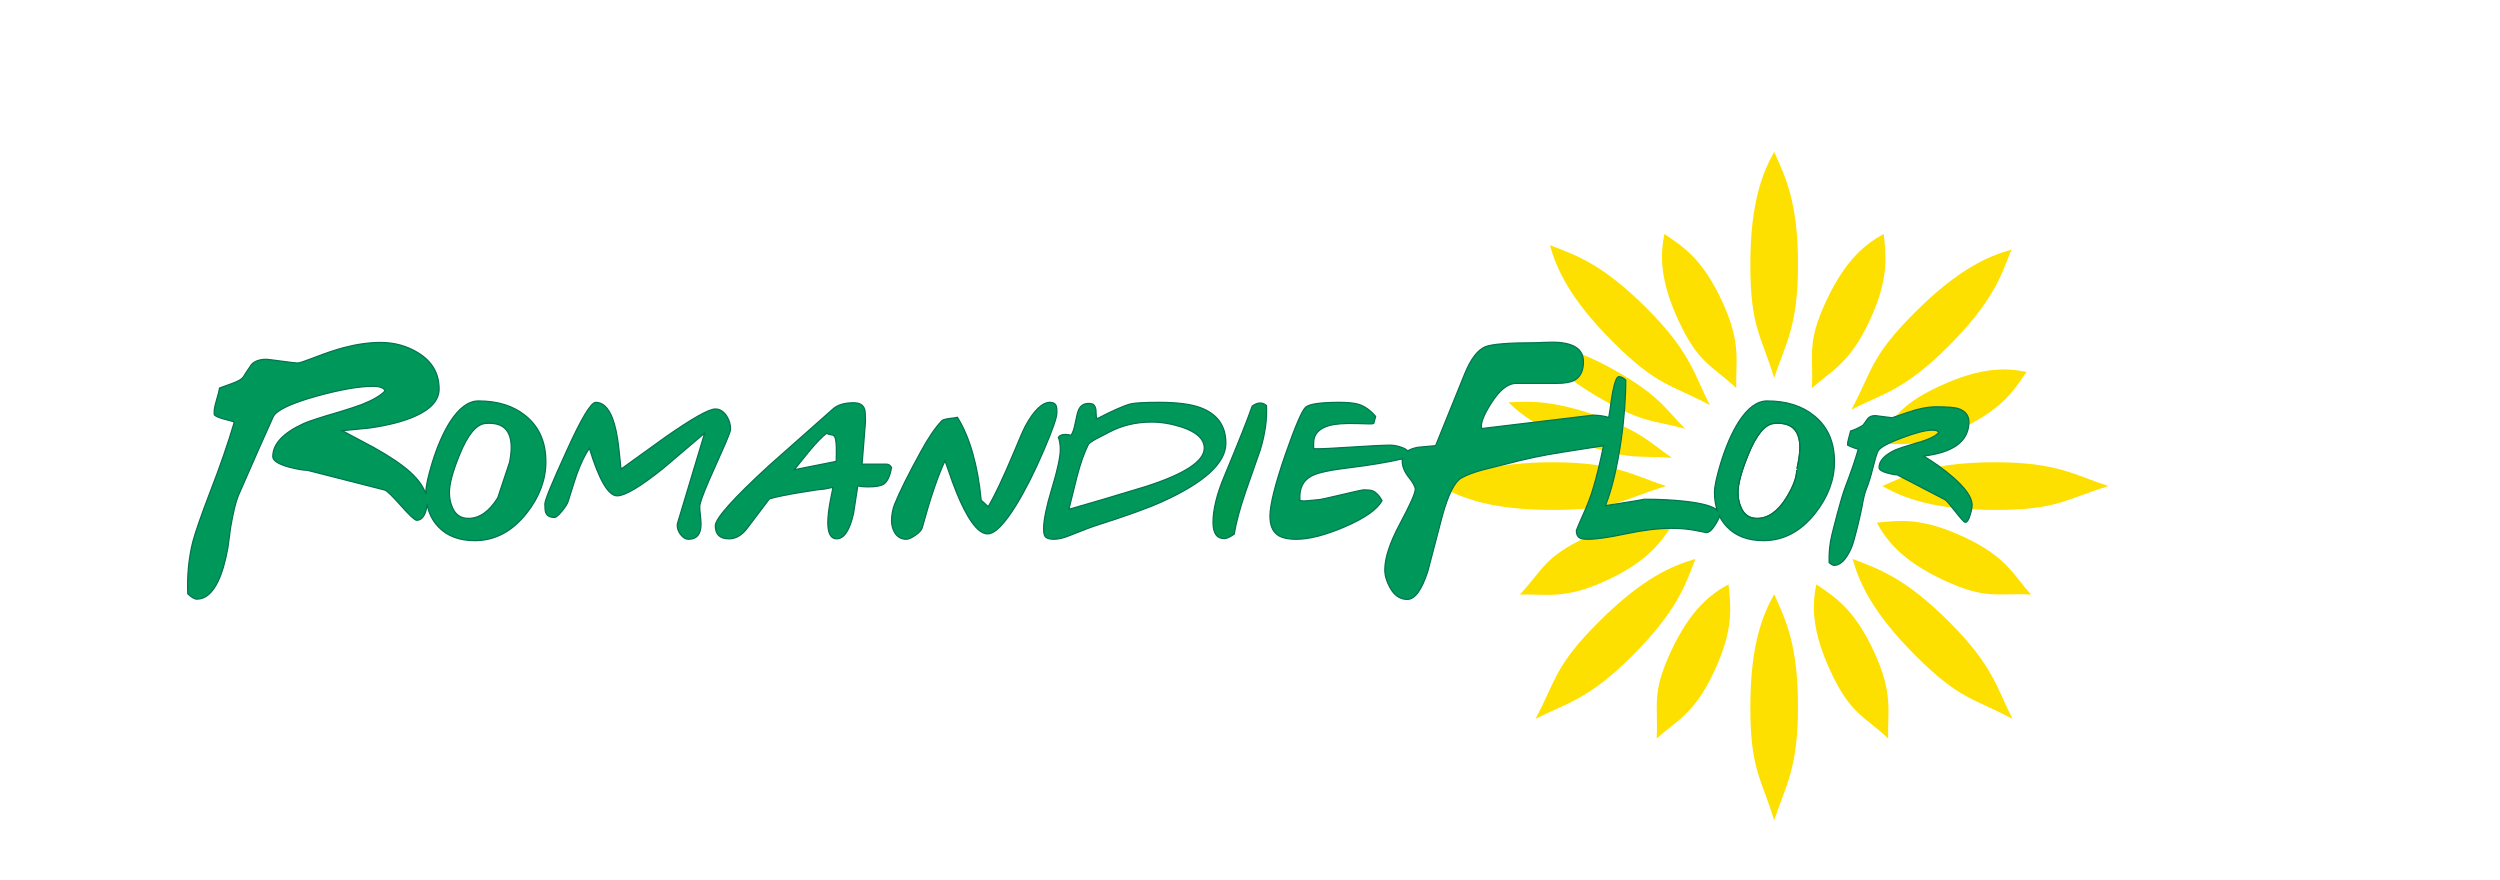 <svg width="1986" height="699" viewBox="0 0 1986 699" fill="none" xmlns="http://www.w3.org/2000/svg">
<path d="M1428.34 210.437C1428.34 260.053 1417.77 274.294 1409.4 300.276C1399.27 266.805 1390.47 260.053 1390.47 210.437C1390.47 160.821 1400.15 137.33 1409.4 120.598C1418.65 141.296 1428.34 160.821 1428.34 210.437Z" fill="#FEE000"/>
<path d="M1428.34 561.871C1428.34 611.487 1417.77 625.728 1409.4 651.71C1399.27 618.239 1390.47 611.487 1390.47 561.871C1390.47 512.255 1400.15 488.764 1409.4 472.031C1418.65 492.729 1428.34 512.255 1428.34 561.871Z" fill="#FEE000"/>
<path d="M1585.11 367.215C1634.73 367.215 1648.97 377.783 1674.95 386.152C1641.48 396.282 1634.73 405.09 1585.11 405.09C1535.5 405.09 1512.01 395.402 1495.28 386.152C1515.97 376.903 1535.5 367.215 1585.11 367.215Z" fill="#FEE000"/>
<path d="M1548.59 494.162C1583.67 529.248 1586.27 546.789 1598.73 571.079C1567.9 554.576 1556.9 556.03 1521.81 520.944C1486.73 485.859 1476.97 462.4 1471.68 444.027C1492.85 452.124 1513.51 459.08 1548.59 494.165L1548.59 494.162Z" fill="#FEE000"/>
<path d="M1308.14 244.897C1343.23 279.982 1345.82 297.523 1358.28 321.814C1327.45 305.31 1316.45 306.764 1281.37 271.679C1246.28 236.593 1236.52 213.134 1231.23 194.762C1252.41 202.859 1273.06 209.814 1308.15 244.9L1308.14 244.897Z" fill="#FEE000"/>
<path d="M1296.7 520.942C1261.61 556.027 1244.07 558.622 1219.78 571.079C1236.28 540.249 1234.83 529.248 1269.91 494.162C1305 459.077 1328.46 449.32 1346.83 444.027C1338.73 465.201 1331.78 485.859 1296.7 520.944V520.942Z" fill="#FEE000"/>
<path d="M1547.71 275.199C1512.63 310.285 1495.09 312.879 1470.8 325.337C1487.3 294.507 1485.85 283.505 1520.93 248.42C1556.01 213.335 1579.47 203.578 1597.84 198.285C1589.75 219.459 1582.79 240.114 1547.71 275.199Z" fill="#FEE000"/>
<path d="M1560.18 426.596C1594 442.366 1599.24 456.472 1613.41 472.313C1586.32 470.857 1578 476.691 1544.18 460.922C1510.36 445.153 1498.45 428.907 1490.95 415.205C1508.97 413.402 1526.37 410.827 1560.18 426.596Z" fill="#FEE000"/>
<path d="M1276.58 460.922C1242.77 476.691 1228.59 471.639 1207.35 472.313C1225.88 452.495 1226.76 442.366 1260.58 426.596C1294.4 410.827 1314.5 412.143 1329.81 415.205C1319.61 430.166 1310.4 445.15 1276.58 460.922Z" fill="#FEE000"/>
<path d="M1556.66 341.137C1522.84 356.906 1508.67 351.854 1487.43 352.528C1505.96 332.71 1506.84 322.58 1540.66 306.811C1574.47 291.042 1594.58 292.358 1609.89 295.42C1599.69 310.381 1590.48 325.364 1556.66 341.137Z" fill="#FEE000"/>
<path d="M1361.75 533.416C1345.98 567.234 1331.87 572.472 1316.03 586.647C1317.49 559.553 1311.66 551.229 1327.42 517.411C1343.19 483.593 1359.44 471.677 1373.14 464.18C1374.94 482.197 1377.52 499.598 1361.75 533.416Z" fill="#FEE000"/>
<path d="M1485.05 255.088C1469.29 288.906 1455.18 294.144 1439.34 308.319C1440.8 281.224 1434.96 272.901 1450.73 239.083C1466.5 205.265 1482.75 193.349 1496.45 185.852C1498.25 203.869 1500.82 221.269 1485.05 255.088Z" fill="#FEE000"/>
<path d="M1488.57 517.407C1504.34 551.225 1499.29 565.398 1499.97 586.643C1480.15 568.113 1470.02 567.23 1454.25 533.412C1438.48 499.594 1439.8 479.489 1442.86 464.176C1457.82 474.374 1472.8 483.586 1488.57 517.407Z" fill="#FEE000"/>
<path d="M1367.91 239.079C1383.68 272.897 1378.63 287.07 1379.3 308.315C1359.49 289.785 1349.36 288.902 1333.59 255.084C1317.82 221.266 1319.14 201.161 1322.2 185.848C1337.16 196.046 1352.14 205.261 1367.91 239.079Z" fill="#FEE000"/>
<path d="M1267.27 329.759C1303.11 341.919 1311.15 352.034 1328.15 363.649C1301.81 361.796 1295.06 365.664 1259.21 353.505C1223.37 341.345 1208.45 329.515 1198.33 319.615C1215.25 318.89 1231.42 317.599 1267.27 329.759Z" fill="#FEE000"/>
<path d="M1285.37 295.617C1318.21 314.448 1324.15 325.92 1338.59 340.588C1313.11 333.704 1305.74 336.201 1272.9 317.37C1240.06 298.541 1227.71 284.062 1219.68 272.398C1236.42 274.942 1252.53 276.785 1285.37 295.617Z" fill="#FEE000"/>
<path d="M1233.7 367.215C1283.31 367.215 1297.55 377.783 1323.53 386.152C1290.06 396.282 1283.31 405.09 1233.7 405.09C1184.08 405.09 1160.59 395.402 1143.86 386.152C1164.56 376.903 1184.08 367.215 1233.7 367.215Z" fill="#FEE000"/>
<path d="M395.404 395.507C388.606 406.377 380.854 411.81 372.132 411.81C365.782 411.81 361.421 408.636 359.041 402.297C357.688 399.008 357.006 395.315 357.006 391.255C357.006 384.346 359.724 374.259 365.168 361.01C371.619 345.155 378.474 336.943 385.725 336.372C399.315 335.243 406.112 341.573 406.112 355.413C406.112 358.814 405.679 362.71 404.825 367.137L395.407 395.51L395.404 395.507ZM417.486 330.254C407.864 322.438 395.404 318.519 380.108 318.519C372.187 318.519 364.646 324.075 357.516 335.177C352.077 343.787 347.321 354.725 343.244 367.977C339.955 378.846 338.313 386.539 338.313 391.078C338.313 391.708 338.358 392.299 338.384 392.918C336.675 387.015 332.432 380.991 325.657 374.847C319.003 368.903 309.447 362.461 296.981 355.522C288.627 351.147 280.284 346.668 271.918 342.138C279.005 341.447 286.158 340.733 293.38 340.022C308.384 337.895 320.485 334.781 329.689 330.67C342.43 325.001 348.806 317.796 348.806 309.003C348.806 296.688 343.284 287.135 332.234 280.334C323.324 274.818 313.338 272.051 302.303 272.051C293.099 272.051 283.182 273.476 272.566 276.306C266.187 278.006 258.466 280.621 249.411 284.15C242.055 286.989 237.734 288.405 236.461 288.405C235.326 288.405 231.114 287.918 223.823 286.928C216.532 285.931 212.461 285.432 211.615 285.432C206.231 285.432 202.269 286.845 199.714 289.687C197.455 292.944 195.256 296.261 193.134 299.67C191.999 301.238 189.166 302.844 184.636 304.544C177.982 307.087 174.582 308.372 174.444 308.372C174.444 309.083 173.524 312.615 171.68 318.995C170.402 323.238 169.909 326.638 170.195 329.182C170.333 330.171 172.532 331.309 176.781 332.591C182.3 333.996 185.419 334.922 186.122 335.349C181.167 352.202 174.725 370.816 166.798 391.198C159.719 409.751 155.186 422.777 153.208 430.277C149.948 443.171 148.609 456.971 149.168 471.696C152.144 474.526 154.553 475.951 156.393 475.951C163.045 475.951 168.636 471.269 173.168 461.916C176.425 455.138 179.046 446.213 181.024 435.163C181.732 429.922 182.449 424.62 183.157 419.236C185.267 406.922 187.329 398.435 189.307 393.753C201.91 364.86 211.111 344.062 216.914 331.309C219.184 326.088 230.647 320.552 251.321 314.743C270.295 309.51 285.232 306.887 296.133 306.887C301.795 306.887 305.052 308.097 305.901 310.499C302.506 314.172 296.351 317.796 287.431 321.337C283.32 322.894 277.305 324.869 269.375 327.281C255.214 331.384 245.874 334.426 241.341 336.41C224.921 343.919 216.71 352.704 216.71 362.736C216.71 365.861 220.959 368.628 229.451 371.031C235.965 372.728 240.842 373.574 244.11 373.574L305.703 389.286C307.257 389.713 311.503 393.824 318.438 401.6C325.379 409.407 329.557 413.292 330.97 413.292C333.8 413.292 335.993 411.532 337.55 407.98C338.51 405.709 339.041 403.174 339.187 400.387C340.56 407.613 343.588 413.679 348.344 418.605C355.248 425.85 364.881 429.475 377.224 429.475C393.079 429.475 406.726 422.278 418.168 407.911C428.478 394.874 433.63 381.157 433.63 366.779C433.63 351.155 428.252 338.976 417.486 330.254Z" fill="#00975A"/>
<path d="M395.404 395.507C388.606 406.377 380.854 411.81 372.132 411.81C365.782 411.81 361.421 408.636 359.041 402.297C357.688 399.008 357.006 395.315 357.006 391.255C357.006 384.346 359.724 374.259 365.168 361.01C371.619 345.155 378.474 336.943 385.725 336.372C399.315 335.243 406.112 341.573 406.112 355.413C406.112 358.814 405.679 362.71 404.825 367.137L395.407 395.51L395.404 395.507ZM417.486 330.254C407.864 322.438 395.404 318.519 380.108 318.519C372.187 318.519 364.646 324.075 357.516 335.177C352.077 343.787 347.321 354.725 343.244 367.977C339.955 378.846 338.313 386.539 338.313 391.078C338.313 391.708 338.358 392.299 338.384 392.918C336.675 387.015 332.432 380.991 325.657 374.847C319.003 368.903 309.447 362.461 296.981 355.522C288.627 351.147 280.284 346.668 271.918 342.138C279.005 341.447 286.158 340.733 293.38 340.022C308.384 337.895 320.485 334.781 329.689 330.67C342.43 325.001 348.806 317.796 348.806 309.003C348.806 296.688 343.284 287.135 332.234 280.334C323.324 274.818 313.338 272.051 302.303 272.051C293.099 272.051 283.182 273.476 272.566 276.306C266.187 278.006 258.466 280.621 249.411 284.15C242.055 286.989 237.734 288.405 236.461 288.405C235.326 288.405 231.114 287.918 223.823 286.928C216.532 285.931 212.461 285.432 211.615 285.432C206.231 285.432 202.269 286.845 199.714 289.687C197.455 292.944 195.256 296.261 193.134 299.67C191.999 301.238 189.166 302.844 184.636 304.544C177.982 307.087 174.582 308.372 174.444 308.372C174.444 309.083 173.524 312.615 171.68 318.995C170.402 323.238 169.909 326.638 170.195 329.182C170.333 330.171 172.532 331.309 176.781 332.591C182.3 333.996 185.419 334.922 186.122 335.349C181.167 352.202 174.725 370.816 166.798 391.198C159.719 409.751 155.186 422.777 153.208 430.277C149.948 443.171 148.609 456.971 149.168 471.696C152.144 474.526 154.553 475.951 156.393 475.951C163.045 475.951 168.636 471.269 173.168 461.916C176.425 455.138 179.046 446.213 181.024 435.163C181.732 429.922 182.449 424.62 183.157 419.236C185.267 406.922 187.329 398.435 189.307 393.753C201.91 364.86 211.111 344.062 216.914 331.309C219.184 326.088 230.647 320.552 251.321 314.743C270.295 309.51 285.232 306.887 296.133 306.887C301.795 306.887 305.052 308.097 305.901 310.499C302.506 314.172 296.351 317.796 287.431 321.337C283.32 322.894 277.305 324.869 269.375 327.281C255.214 331.384 245.874 334.426 241.341 336.41C224.921 343.919 216.71 352.704 216.71 362.736C216.71 365.861 220.959 368.628 229.451 371.031C235.965 372.728 240.842 373.574 244.11 373.574L305.703 389.286C307.257 389.713 311.503 393.824 318.438 401.6C325.379 409.407 329.557 413.292 330.97 413.292C333.8 413.292 335.993 411.532 337.55 407.98C338.51 405.709 339.041 403.174 339.187 400.387C340.56 407.613 343.588 413.679 348.344 418.605C355.248 425.85 364.881 429.475 377.224 429.475C393.079 429.475 406.726 422.278 418.168 407.911C428.478 394.874 433.63 381.157 433.63 366.779C433.63 351.155 428.252 338.976 417.486 330.254Z" stroke="#00744F" stroke-width="0.989"/>
<path d="M567.75 371.458C574.895 355.715 578.969 346.139 579.993 342.73C580.222 342.059 580.328 341.336 580.328 340.542C580.328 337.133 579.31 333.795 577.275 330.507C574.78 326.782 571.779 324.899 568.264 324.899C563.169 324.899 549.912 332.379 528.509 347.328C516.729 355.827 505.008 364.262 493.334 372.64C492.769 367.206 492.198 361.831 491.633 356.509C490.504 346.19 488.798 338.099 486.539 332.198C483.253 323.824 478.835 319.629 473.279 319.629C469.425 319.629 461.621 332.706 449.838 358.88C438.51 383.569 432.848 397.389 432.848 400.342C432.848 403.851 433.077 406.131 433.524 407.129C434.43 409.743 436.755 411.037 440.491 411.037C441.738 411.037 443.717 409.376 446.44 406.031C449.161 402.69 450.807 400.047 451.372 398.131C455.219 385.788 457.487 378.704 458.161 376.895C461.105 368.631 464.448 361.658 468.178 356.002C475.893 381.25 483.25 393.88 490.28 393.88C496.504 393.88 508.744 386.574 526.97 371.969C537.624 362.903 548.269 353.843 558.911 344.788C559.258 344.329 559.542 344.054 559.766 343.922C559.995 343.922 559.826 344.565 559.261 345.806L538.36 415.291C538.125 415.974 538.013 416.708 538.013 417.499C538.013 419.994 538.948 422.436 540.823 424.807C542.695 427.19 544.699 428.38 546.858 428.38C553.533 428.38 556.887 424.352 556.887 416.309C556.887 414.721 556.718 412.413 556.374 409.348C556.027 406.286 555.867 404.19 555.867 403.06C555.867 401.807 555.973 400.852 556.208 400.17C557.226 395.752 561.076 386.175 567.748 371.461" fill="#00975A"/>
<path d="M567.75 371.458C574.895 355.715 578.969 346.139 579.993 342.73C580.222 342.059 580.328 341.336 580.328 340.542C580.328 337.133 579.31 333.795 577.275 330.507C574.78 326.782 571.779 324.899 568.264 324.899C563.169 324.899 549.912 332.379 528.509 347.328C516.729 355.827 505.008 364.262 493.334 372.64C492.769 367.206 492.198 361.831 491.633 356.509C490.504 346.19 488.798 338.099 486.539 332.198C483.253 323.824 478.835 319.629 473.279 319.629C469.425 319.629 461.621 332.706 449.838 358.88C438.51 383.569 432.848 397.389 432.848 400.342C432.848 403.851 433.077 406.131 433.524 407.129C434.43 409.743 436.755 411.037 440.491 411.037C441.738 411.037 443.717 409.376 446.44 406.031C449.161 402.69 450.807 400.047 451.372 398.131C455.219 385.788 457.487 378.704 458.161 376.895C461.105 368.631 464.448 361.658 468.178 356.002C475.893 381.25 483.25 393.88 490.28 393.88C496.504 393.88 508.744 386.574 526.97 371.969C537.624 362.903 548.269 353.843 558.911 344.788C559.258 344.329 559.542 344.054 559.766 343.922C559.995 343.922 559.826 344.565 559.261 345.806L538.36 415.291C538.125 415.974 538.013 416.708 538.013 417.499C538.013 419.994 538.948 422.436 540.823 424.807C542.695 427.19 544.699 428.38 546.858 428.38C553.533 428.38 556.887 424.352 556.887 416.309C556.887 414.721 556.718 412.413 556.374 409.348C556.027 406.286 555.867 404.19 555.867 403.06C555.867 401.807 555.973 400.852 556.208 400.17C557.226 395.752 561.076 386.175 567.748 371.461L567.75 371.458Z" stroke="#00744F" stroke-width="0.989"/>
<path d="M664.255 366.533L630.963 373.159C635.034 368.17 639.054 363.176 643.027 358.198C648.793 351.3 653.383 346.598 656.792 344.103C657.463 344.786 658.819 345.233 660.863 345.457C662.334 345.569 663.295 346.698 663.745 348.854C664.427 351.796 664.605 357.688 664.258 366.53M703.843 368.732H684.817L687.535 334.926C687.535 329.716 687.312 326.427 686.859 325.074C685.729 321.665 682.833 319.965 678.183 319.965C670.829 319.965 665.33 321.622 661.718 324.899C644.837 339.857 627.958 354.798 611.074 369.759C582.536 395.921 568.264 411.891 568.264 417.68C568.264 424.59 571.893 428.031 579.138 428.031C584.118 428.031 588.648 425.599 592.72 420.722C596.252 415.971 599.761 411.329 603.262 406.802C606.777 402.264 609.44 398.763 611.249 396.26C617.132 394.568 625.797 392.811 637.25 390.987C646.766 389.399 652.317 388.616 653.888 388.616C654.349 388.616 655.708 388.361 657.973 387.853C660.238 387.346 661.483 387.202 661.718 387.426C661.718 387.091 661.03 390.46 659.668 397.541C658.309 404.615 657.632 410.487 657.632 415.117C657.632 423.727 659.952 428.031 664.602 428.031C670.494 428.031 674.966 421.365 678.025 407.984C679.155 400.615 680.29 393.258 681.426 385.901C683.349 386.46 686.182 386.747 689.912 386.747C695.921 386.747 700.053 385.964 702.318 384.375C705.039 382.331 707.02 378.036 708.267 371.462C707.249 369.538 705.778 368.632 703.846 368.735" fill="#00975A"/>
<path d="M664.255 366.533L630.963 373.159C635.034 368.17 639.054 363.176 643.027 358.198C648.793 351.3 653.383 346.598 656.792 344.103C657.463 344.786 658.819 345.233 660.863 345.457C662.334 345.569 663.295 346.698 663.745 348.854C664.427 351.796 664.605 357.688 664.258 366.53L664.255 366.533ZM703.843 368.732H684.817L687.535 334.926C687.535 329.716 687.312 326.427 686.859 325.074C685.729 321.665 682.833 319.965 678.183 319.965C670.829 319.965 665.33 321.622 661.718 324.899C644.837 339.857 627.958 354.798 611.074 369.759C582.536 395.921 568.264 411.891 568.264 417.68C568.264 424.59 571.893 428.031 579.138 428.031C584.118 428.031 588.648 425.599 592.72 420.722C596.252 415.971 599.761 411.329 603.262 406.802C606.777 402.264 609.44 398.763 611.249 396.26C617.132 394.568 625.797 392.811 637.25 390.987C646.766 389.399 652.317 388.616 653.888 388.616C654.349 388.616 655.708 388.361 657.973 387.853C660.238 387.346 661.483 387.202 661.718 387.426C661.718 387.091 661.03 390.46 659.668 397.541C658.309 404.615 657.632 410.487 657.632 415.117C657.632 423.727 659.952 428.031 664.602 428.031C670.494 428.031 674.966 421.365 678.025 407.984C679.155 400.615 680.29 393.258 681.426 385.901C683.349 386.46 686.182 386.747 689.912 386.747C695.921 386.747 700.053 385.964 702.318 384.375C705.039 382.331 707.02 378.036 708.267 371.462C707.249 369.538 705.778 368.632 703.846 368.735L703.843 368.732Z" stroke="#00744F" stroke-width="0.989"/>
<path d="M839.604 327.789C839.604 325.183 839.48 323.586 839.254 323.038C838.583 320.767 836.874 319.629 834.159 319.629C827.926 319.629 821.364 325.968 814.454 338.658C812.866 341.723 809.64 349.14 804.772 360.936C796.945 379.509 790.388 393.369 785.061 402.55C782.567 400.167 780.695 398.47 779.445 397.441C776.738 369.474 770.451 347.503 760.6 331.528C759.917 331.743 757.543 332.098 753.461 332.545C750.625 332.993 748.871 333.572 748.194 334.254C742.985 339.679 737.437 347.839 731.542 358.708C721.691 376.608 714.73 390.602 710.644 400.678C709.068 404.757 708.268 409.124 708.268 413.763C708.268 417.04 709.065 420.102 710.644 422.944C712.8 426.568 715.911 428.377 719.991 428.377C721.691 428.377 724.071 427.319 727.124 425.232C730.178 423.136 731.992 421.183 732.563 419.371C739.131 395.353 745.186 377.577 750.743 366.025C752.672 371.685 754.651 377.35 756.692 383.01C760.875 394.335 764.955 403.341 768.92 410.027C774.465 419.432 779.68 424.111 784.551 424.111C790.213 424.111 797.745 416.539 807.152 401.346C814.626 389.123 822.049 374.397 829.414 357.18C836.201 341.333 839.609 331.525 839.609 327.789" fill="#00975A"/>
<path d="M839.604 327.789C839.604 325.183 839.48 323.586 839.254 323.038C838.583 320.767 836.874 319.629 834.159 319.629C827.926 319.629 821.364 325.968 814.454 338.658C812.866 341.723 809.64 349.14 804.772 360.936C796.945 379.509 790.388 393.369 785.061 402.55C782.567 400.167 780.695 398.47 779.445 397.441C776.738 369.474 770.451 347.503 760.6 331.528C759.917 331.743 757.543 332.098 753.461 332.545C750.625 332.993 748.871 333.572 748.194 334.254C742.985 339.679 737.437 347.839 731.542 358.708C721.691 376.608 714.73 390.602 710.644 400.678C709.068 404.757 708.268 409.124 708.268 413.763C708.268 417.04 709.065 420.102 710.644 422.944C712.8 426.568 715.911 428.377 719.991 428.377C721.691 428.377 724.071 427.319 727.124 425.232C730.178 423.136 731.992 421.183 732.563 419.371C739.131 395.353 745.186 377.577 750.743 366.025C752.672 371.685 754.651 377.35 756.692 383.01C760.875 394.335 764.955 403.341 768.92 410.027C774.465 419.432 779.68 424.111 784.551 424.111C790.213 424.111 797.745 416.539 807.152 401.346C814.626 389.123 822.049 374.397 829.414 357.18C836.201 341.333 839.609 331.525 839.609 327.789H839.604Z" stroke="#00744F" stroke-width="0.989"/>
<path d="M909.926 386.574C883.085 394.737 862.815 400.738 849.108 404.597C851.261 395.866 853.417 387.205 855.565 378.595C858.285 368.173 861.284 359.677 864.57 353.103C865.14 352.097 867.394 350.508 871.373 348.349C874.768 346.537 878.162 344.788 881.56 343.076C891.534 337.875 902.618 335.272 914.861 335.272C922.564 335.272 930.598 336.637 938.995 339.343C950.765 343.303 956.662 348.86 956.662 356.004C956.662 366.415 941.071 376.611 909.926 386.574ZM973.813 352.094C973.813 338.162 966.963 328.698 953.256 323.709C945.658 320.991 934.913 319.629 920.979 319.629C909.31 319.629 901.781 320.036 898.381 320.83C893.278 322.072 884.272 326.031 871.373 332.706C870.912 331.476 870.691 329.827 870.691 327.792V327.121C870.691 324.159 869.84 322.123 868.137 320.994C866.901 320.647 865.754 320.495 864.733 320.495C861.115 320.495 858.509 322.123 856.929 325.421C856.129 327.121 855.215 330.622 854.206 335.952C853.305 340.705 852.17 343.991 850.808 345.803C849.22 345.344 847.749 345.121 846.396 345.121C843.675 345.121 841.803 345.855 840.779 347.328C841.803 350.158 842.31 353.384 842.31 357.017C842.31 363.02 840.103 373.299 835.685 387.853C831.269 402.406 829.064 413.092 829.064 419.879C829.064 423.053 829.46 425.14 830.246 426.167C831.381 427.643 833.706 428.374 837.218 428.374C840.837 428.374 845.246 427.296 850.464 425.137C859.871 421.289 867.291 418.523 872.729 416.802C896.064 409.342 912.931 403.226 923.35 398.464C956.997 383.179 973.815 367.711 973.815 352.088" fill="#00975A"/>
<path d="M909.926 386.574C883.085 394.737 862.815 400.738 849.108 404.597C851.261 395.866 853.417 387.205 855.565 378.595C858.285 368.173 861.284 359.677 864.57 353.103C865.14 352.097 867.394 350.508 871.373 348.349C874.768 346.537 878.162 344.788 881.56 343.076C891.534 337.875 902.618 335.272 914.861 335.272C922.564 335.272 930.598 336.637 938.995 339.343C950.765 343.303 956.662 348.86 956.662 356.004C956.662 366.415 941.071 376.611 909.926 386.574ZM973.813 352.094C973.813 338.162 966.963 328.698 953.256 323.709C945.658 320.991 934.913 319.629 920.979 319.629C909.31 319.629 901.781 320.036 898.381 320.83C893.278 322.072 884.272 326.031 871.373 332.706C870.912 331.476 870.691 329.827 870.691 327.792V327.121C870.691 324.159 869.84 322.123 868.137 320.994C866.901 320.647 865.754 320.495 864.733 320.495C861.115 320.495 858.509 322.123 856.929 325.421C856.129 327.121 855.215 330.622 854.206 335.952C853.305 340.705 852.17 343.991 850.808 345.803C849.22 345.344 847.749 345.121 846.396 345.121C843.675 345.121 841.803 345.855 840.779 347.328C841.803 350.158 842.31 353.384 842.31 357.017C842.31 363.02 840.103 373.299 835.685 387.853C831.269 402.406 829.064 413.092 829.064 419.879C829.064 423.053 829.46 425.14 830.246 426.167C831.381 427.643 833.706 428.374 837.218 428.374C840.837 428.374 845.246 427.296 850.464 425.137C859.871 421.289 867.291 418.523 872.729 416.802C896.064 409.342 912.931 403.226 923.35 398.464C956.997 383.179 973.815 367.711 973.815 352.088L973.813 352.094Z" stroke="#00744F" stroke-width="0.989"/>
<path d="M1006.09 322.193C1004.5 320.831 1002.86 320.148 1001.16 320.148C999.011 320.148 996.855 320.994 994.708 322.694C991.643 331.74 984.349 350.162 972.786 377.913C966.671 392.403 963.629 404.758 963.629 414.957C963.629 423.567 966.611 427.862 972.626 427.862C974.438 427.862 977.041 426.68 980.441 424.301C982.018 414.896 985.031 403.743 989.438 390.829C993.406 379.736 997.314 368.563 1001.16 357.358C1005.02 344.677 1006.66 332.956 1006.1 322.198" fill="#009650"/>
<path d="M1006.09 322.193C1004.5 320.831 1002.86 320.148 1001.16 320.148C999.011 320.148 996.855 320.994 994.708 322.694C991.643 331.74 984.349 350.162 972.786 377.913C966.671 392.403 963.629 404.758 963.629 414.957C963.629 423.567 966.611 427.862 972.626 427.862C974.438 427.862 977.041 426.68 980.441 424.301C982.018 414.896 985.031 403.743 989.438 390.829C993.406 379.736 997.314 368.563 1001.16 357.358C1005.02 344.677 1006.66 332.956 1006.1 322.198L1006.09 322.193Z" stroke="#00744F" stroke-width="0.989"/>
<path d="M1428.53 367.134C1427.66 371.553 1427.25 373.697 1427.25 373.588C1427.25 379.357 1424.53 386.665 1419.08 395.508C1412.3 406.377 1404.54 411.81 1395.81 411.81C1389.46 411.81 1385.11 408.636 1382.74 402.297C1381.36 399.008 1380.69 395.316 1380.69 391.256C1380.69 384.346 1383.41 374.259 1388.85 361.01C1395.3 345.155 1402.15 336.943 1409.4 336.373C1422.99 335.243 1429.79 341.574 1429.79 355.413C1429.79 358.814 1429.37 362.71 1428.53 367.137M1441.18 330.254C1431.54 322.438 1419.08 318.519 1403.79 318.519C1395.86 318.519 1388.33 324.075 1381.2 335.177C1375.76 343.787 1370.99 354.725 1366.93 367.977C1363.64 378.847 1361.99 386.539 1361.99 391.078C1361.99 396.279 1362.72 400.97 1364.1 405.224C1360.44 401.999 1351.65 399.639 1337.7 398.131C1328.31 397.105 1317.59 396.594 1305.6 396.594C1307.3 396.594 1297.22 398.303 1275.35 401.692C1286.34 374.176 1291.73 327.31 1291.49 301.941C1289.57 300.12 1287.76 299.223 1286.06 299.223C1281.98 299.223 1279.61 321.724 1278.91 325.916C1278.61 327.86 1278.3 329.721 1277.98 331.613C1274.16 330.443 1269.96 329.824 1265.33 329.824L1176.98 340.447C1175.99 336.479 1178.53 329.75 1184.62 320.268C1191.29 309.786 1197.86 304.544 1204.37 304.544H1236.44C1242.95 304.544 1247.77 303.699 1250.87 301.998C1255.56 299.323 1257.88 294.438 1257.88 287.344C1257.88 277.005 1249.53 271.836 1232.83 271.836C1230.98 271.836 1228.58 271.928 1225.62 272.051C1222.65 272.194 1220.73 272.275 1219.88 272.275C1198.64 272.275 1185.33 273.333 1179.94 275.449C1173.86 278.003 1168.4 285.145 1163.6 296.912C1148.3 334.707 1140.6 353.768 1140.45 354.034C1135.78 354.461 1131.18 354.889 1126.63 355.307C1123.08 355.898 1120.31 356.904 1118.24 358.278C1117.41 357.26 1116.04 356.354 1113.96 355.571C1110.5 354.269 1107.13 353.619 1103.85 353.619C1099.64 353.619 1089.74 354.126 1074.11 355.135C1059.15 356.162 1048.97 356.62 1043.54 356.509V351.91C1043.54 345.12 1047.55 340.541 1055.59 338.162C1060.8 336.677 1068.33 336.117 1078.19 336.453C1086.68 336.8 1091.03 336.8 1091.27 336.453L1092.8 330.845C1088.72 325.971 1084.19 322.754 1079.21 321.168C1075.81 320.15 1070.71 319.631 1063.92 319.631C1048.97 319.631 1040.04 320.933 1037.16 323.551C1034.27 326.146 1028.92 338.664 1021.1 361.093C1012.95 384.773 1008.87 401.076 1008.87 410.033C1008.87 416.811 1010.74 421.696 1014.48 424.635C1017.64 427.129 1022.74 428.38 1029.77 428.38C1040.07 428.38 1052.87 425.082 1068.18 418.528C1084.25 411.618 1094.16 404.645 1097.89 397.624C1095.62 393.655 1093.2 391.109 1090.58 389.971C1089.12 389.403 1086.73 389.128 1083.46 389.128C1082.42 389.128 1076.47 390.43 1065.53 393.048C1054.6 395.642 1048.56 396.944 1047.44 396.944C1046.74 396.944 1044.97 397.116 1042.08 397.452C1039.19 397.798 1037.07 397.959 1035.71 397.959C1034.24 397.959 1033.23 397.796 1032.66 397.452C1031.96 388.047 1035.08 381.596 1041.99 378.084C1046.53 375.592 1056.33 373.445 1071.38 371.633C1089.07 369.445 1103.24 367.063 1114.07 364.499C1113.97 365.03 1113.91 365.569 1113.91 366.148C1113.91 370.403 1115.64 374.718 1119.1 379.093C1122.58 383.489 1124.3 386.685 1124.3 388.67C1124.3 391.775 1120.27 400.881 1112.19 415.953C1104.13 431.026 1100.1 443.237 1100.1 452.578C1100.1 457.106 1101.43 461.799 1104.13 466.61C1107.53 472.981 1112.13 476.155 1117.93 476.155C1124.01 476.155 1129.47 468.646 1134.29 453.645C1138.12 439.063 1141.93 424.489 1145.75 409.895C1150.42 392.901 1155.46 382.855 1160.83 379.733C1165.08 377.321 1171.17 375.062 1179.1 372.943C1184.76 371.53 1190.5 370.116 1196.3 368.688C1211.73 364.588 1226.45 361.475 1240.47 359.347C1258.42 356.577 1269.52 354.837 1273.84 354.115C1271.2 367.192 1268.41 378.6 1265.48 388.268C1263.79 394.16 1261.02 401.345 1257.16 409.852C1253.88 417.332 1252.25 421.18 1252.25 421.404C1252.25 424.345 1253.13 426.33 1254.95 427.347C1256.1 428.03 1258.3 428.374 1261.59 428.374C1268.14 428.374 1278.19 426.929 1291.73 424.039C1305.27 421.157 1317.3 419.704 1327.85 419.704C1334.86 419.704 1341.26 420.271 1347.04 421.401C1352.8 422.531 1355.59 423.101 1355.37 423.101C1357.63 423.101 1360.01 421.057 1362.5 416.985C1364.5 413.932 1365.62 411.612 1365.92 409.924C1367.5 413.118 1369.52 416.019 1372.01 418.605C1378.92 425.851 1388.55 429.475 1400.89 429.475C1416.76 429.475 1430.4 422.278 1441.84 407.911C1452.15 394.874 1457.3 381.158 1457.3 366.779C1457.3 351.156 1451.92 338.976 1441.17 330.254" fill="#00975A"/>
<path d="M1428.53 367.134C1427.66 371.553 1427.25 373.697 1427.25 373.588C1427.25 379.357 1424.53 386.665 1419.08 395.508C1412.3 406.377 1404.54 411.81 1395.81 411.81C1389.46 411.81 1385.11 408.636 1382.74 402.297C1381.36 399.008 1380.69 395.316 1380.69 391.256C1380.69 384.346 1383.41 374.259 1388.85 361.01C1395.3 345.155 1402.15 336.943 1409.4 336.373C1422.99 335.243 1429.79 341.574 1429.79 355.413C1429.79 358.814 1429.37 362.71 1428.53 367.137L1428.53 367.134ZM1441.18 330.254C1431.54 322.438 1419.08 318.519 1403.79 318.519C1395.86 318.519 1388.33 324.075 1381.2 335.177C1375.76 343.787 1370.99 354.725 1366.93 367.977C1363.64 378.847 1361.99 386.539 1361.99 391.078C1361.99 396.279 1362.72 400.97 1364.1 405.224C1360.44 401.999 1351.65 399.639 1337.7 398.131C1328.31 397.105 1317.59 396.594 1305.6 396.594C1307.3 396.594 1297.22 398.303 1275.35 401.692C1286.34 374.176 1291.73 327.31 1291.49 301.941C1289.57 300.12 1287.76 299.223 1286.06 299.223C1281.98 299.223 1279.61 321.724 1278.91 325.916C1278.61 327.86 1278.3 329.721 1277.98 331.613C1274.16 330.443 1269.96 329.824 1265.33 329.824L1176.98 340.447C1175.99 336.479 1178.53 329.75 1184.62 320.268C1191.29 309.786 1197.86 304.544 1204.37 304.544H1236.44C1242.95 304.544 1247.77 303.699 1250.87 301.998C1255.56 299.323 1257.88 294.438 1257.88 287.344C1257.88 277.005 1249.53 271.836 1232.83 271.836C1230.98 271.836 1228.58 271.928 1225.62 272.051C1222.65 272.194 1220.73 272.275 1219.88 272.275C1198.64 272.275 1185.33 273.333 1179.94 275.449C1173.86 278.003 1168.4 285.145 1163.6 296.912C1148.3 334.707 1140.6 353.768 1140.45 354.034C1135.78 354.461 1131.18 354.889 1126.63 355.307C1123.08 355.898 1120.31 356.904 1118.24 358.278C1117.41 357.26 1116.04 356.354 1113.96 355.571C1110.5 354.269 1107.13 353.619 1103.85 353.619C1099.64 353.619 1089.74 354.126 1074.11 355.135C1059.15 356.162 1048.97 356.62 1043.54 356.509V351.91C1043.54 345.12 1047.55 340.541 1055.59 338.162C1060.8 336.677 1068.33 336.117 1078.19 336.453C1086.68 336.8 1091.03 336.8 1091.27 336.453L1092.8 330.845C1088.72 325.971 1084.19 322.754 1079.21 321.168C1075.81 320.15 1070.71 319.631 1063.92 319.631C1048.97 319.631 1040.04 320.933 1037.16 323.551C1034.27 326.146 1028.92 338.664 1021.1 361.093C1012.95 384.773 1008.87 401.076 1008.87 410.033C1008.87 416.811 1010.74 421.696 1014.48 424.635C1017.64 427.129 1022.74 428.38 1029.77 428.38C1040.07 428.38 1052.87 425.082 1068.18 418.528C1084.25 411.618 1094.16 404.645 1097.89 397.624C1095.62 393.655 1093.2 391.109 1090.58 389.971C1089.12 389.403 1086.73 389.128 1083.46 389.128C1082.42 389.128 1076.47 390.43 1065.53 393.048C1054.6 395.642 1048.56 396.944 1047.44 396.944C1046.74 396.944 1044.97 397.116 1042.08 397.452C1039.19 397.798 1037.07 397.959 1035.71 397.959C1034.24 397.959 1033.23 397.796 1032.66 397.452C1031.96 388.047 1035.08 381.596 1041.99 378.084C1046.53 375.592 1056.33 373.445 1071.38 371.633C1089.07 369.445 1103.24 367.063 1114.07 364.499C1113.97 365.03 1113.91 365.569 1113.91 366.148C1113.91 370.403 1115.64 374.718 1119.1 379.093C1122.58 383.489 1124.3 386.685 1124.3 388.67C1124.3 391.775 1120.27 400.881 1112.19 415.953C1104.13 431.026 1100.1 443.237 1100.1 452.578C1100.1 457.106 1101.43 461.799 1104.13 466.61C1107.53 472.981 1112.13 476.155 1117.93 476.155C1124.01 476.155 1129.47 468.646 1134.29 453.645C1138.12 439.063 1141.93 424.489 1145.75 409.895C1150.42 392.901 1155.46 382.855 1160.83 379.733C1165.08 377.321 1171.17 375.062 1179.1 372.943C1184.76 371.53 1190.5 370.116 1196.3 368.688C1211.73 364.588 1226.45 361.475 1240.47 359.347C1258.42 356.577 1269.52 354.837 1273.84 354.115C1271.2 367.192 1268.41 378.6 1265.48 388.268C1263.79 394.16 1261.02 401.345 1257.16 409.852C1253.88 417.332 1252.25 421.18 1252.25 421.404C1252.25 424.345 1253.13 426.33 1254.95 427.347C1256.1 428.03 1258.3 428.374 1261.59 428.374C1268.14 428.374 1278.19 426.929 1291.73 424.039C1305.27 421.157 1317.3 419.704 1327.85 419.704C1334.86 419.704 1341.26 420.271 1347.04 421.401C1352.8 422.531 1355.59 423.101 1355.37 423.101C1357.63 423.101 1360.01 421.057 1362.5 416.985C1364.5 413.932 1365.62 411.612 1365.92 409.924C1367.5 413.118 1369.52 416.019 1372.01 418.605C1378.92 425.851 1388.55 429.475 1400.89 429.475C1416.76 429.475 1430.4 422.278 1441.84 407.911C1452.15 394.874 1457.3 381.158 1457.3 366.779C1457.3 351.156 1451.92 338.976 1441.17 330.254H1441.18Z" stroke="#00744F" stroke-width="0.989"/>
<path d="M1409.4 336.369C1402.15 336.94 1395.29 345.152 1388.85 361.007C1383.41 374.256 1380.69 384.343 1380.69 391.252C1380.69 395.312 1381.36 399.005 1382.74 402.294C1385.11 408.633 1389.46 411.807 1395.81 411.807C1404.54 411.807 1412.3 406.374 1419.08 395.504C1424.53 386.662 1427.25 379.354 1427.25 373.585C1427.25 373.697 1427.66 371.549 1428.53 367.131C1429.36 362.704 1429.79 358.808 1429.79 355.407C1429.79 341.568 1422.99 335.237 1409.4 336.367L1409.4 336.369Z" stroke="#007342" stroke-width="0.824"/>
<path d="M1550.84 378.582C1543.81 372.578 1536.21 367.142 1528.06 362.279C1551.17 359.553 1563.18 351.003 1564.08 336.624C1564.53 330.376 1561.53 326.305 1555.08 324.393C1552.02 323.578 1546.42 323.191 1538.26 323.191C1531.58 323.191 1524.07 324.636 1515.75 327.518C1507.43 330.408 1503.2 331.842 1503.08 331.842C1502.52 331.842 1500.29 331.566 1496.37 331.019C1492.48 330.448 1490.29 330.153 1489.84 330.153C1487 330.153 1484.97 330.976 1483.71 332.616C1482.47 334.264 1481.23 335.985 1479.99 337.805C1476.24 340.065 1472.97 341.59 1470.13 342.396C1470.02 342.843 1469.5 344.778 1468.6 348.176C1467.93 350.424 1467.64 352.247 1467.76 353.609C1470.7 355.086 1473.53 356.152 1476.24 356.826C1473.64 365.792 1470.24 375.692 1466.05 386.573C1462.21 396.536 1456.29 420.847 1455.28 424.818C1453.58 431.616 1452.83 438.964 1453.06 446.912C1454.76 448.377 1456.07 449.12 1456.96 449.12C1462.07 449.12 1466.66 444.46 1470.73 435.177C1473.23 429.52 1478.34 407.13 1479.13 402.703C1480.26 396.14 1481.35 391.61 1482.35 389.119C1484.27 384.468 1486.07 378.808 1487.71 372.122C1489.35 365.436 1490.68 360.969 1491.7 358.701C1492.96 355.759 1499.23 352.198 1510.57 348.004C1521.55 343.8 1529.71 341.705 1535.02 341.705C1537.97 341.705 1539.67 342.335 1540.13 343.588C1538.44 345.624 1535.2 347.545 1530.44 349.357C1528.17 350.263 1524.95 351.289 1520.77 352.419C1513.17 354.678 1508.19 356.327 1505.81 357.345C1497.08 361.425 1492.73 366.118 1492.73 371.448C1492.73 373.137 1495 374.614 1499.53 375.855C1502.92 376.773 1505.47 377.22 1507.16 377.22L1545.06 396.932C1545.84 397.167 1548.52 400.217 1553.11 406.101C1557.7 411.981 1560.39 414.935 1561.19 414.935C1562.67 414.935 1563.97 412.95 1565.1 408.991C1566.11 405.826 1566.63 403.222 1566.63 401.175C1566.63 395.18 1561.36 387.639 1550.83 378.585" fill="#00975A"/>
<path d="M1550.84 378.582C1543.81 372.578 1536.21 367.142 1528.06 362.279C1551.17 359.553 1563.18 351.003 1564.08 336.624C1564.53 330.376 1561.53 326.305 1555.08 324.393C1552.02 323.578 1546.42 323.191 1538.26 323.191C1531.58 323.191 1524.07 324.636 1515.75 327.518C1507.43 330.408 1503.2 331.842 1503.08 331.842C1502.52 331.842 1500.29 331.566 1496.37 331.019C1492.48 330.448 1490.29 330.153 1489.84 330.153C1487 330.153 1484.97 330.976 1483.71 332.616C1482.47 334.264 1481.23 335.985 1479.99 337.805C1476.24 340.065 1472.97 341.59 1470.13 342.396C1470.02 342.843 1469.5 344.778 1468.6 348.176C1467.93 350.424 1467.64 352.247 1467.76 353.609C1470.7 355.086 1473.53 356.152 1476.24 356.826C1473.64 365.792 1470.24 375.692 1466.05 386.573C1462.21 396.536 1456.29 420.847 1455.28 424.818C1453.58 431.616 1452.83 438.964 1453.06 446.912C1454.76 448.377 1456.07 449.12 1456.96 449.12C1462.07 449.12 1466.66 444.46 1470.73 435.177C1473.23 429.52 1478.34 407.13 1479.13 402.703C1480.26 396.14 1481.35 391.61 1482.35 389.119C1484.27 384.468 1486.07 378.808 1487.71 372.122C1489.35 365.436 1490.68 360.969 1491.7 358.701C1492.96 355.759 1499.23 352.198 1510.57 348.004C1521.55 343.8 1529.71 341.705 1535.02 341.705C1537.97 341.705 1539.67 342.335 1540.13 343.588C1538.44 345.624 1535.2 347.545 1530.44 349.357C1528.17 350.263 1524.95 351.289 1520.77 352.419C1513.17 354.678 1508.19 356.327 1505.81 357.345C1497.08 361.425 1492.73 366.118 1492.73 371.448C1492.73 373.137 1495 374.614 1499.53 375.855C1502.92 376.773 1505.47 377.22 1507.16 377.22L1545.06 396.932C1545.84 397.167 1548.52 400.217 1553.11 406.101C1557.7 411.981 1560.39 414.935 1561.19 414.935C1562.67 414.935 1563.97 412.95 1565.1 408.991C1566.11 405.826 1566.63 403.222 1566.63 401.175C1566.63 395.18 1561.36 387.639 1550.83 378.585L1550.84 378.582Z" stroke="#00744F" stroke-width="0.989"/>
</svg>
